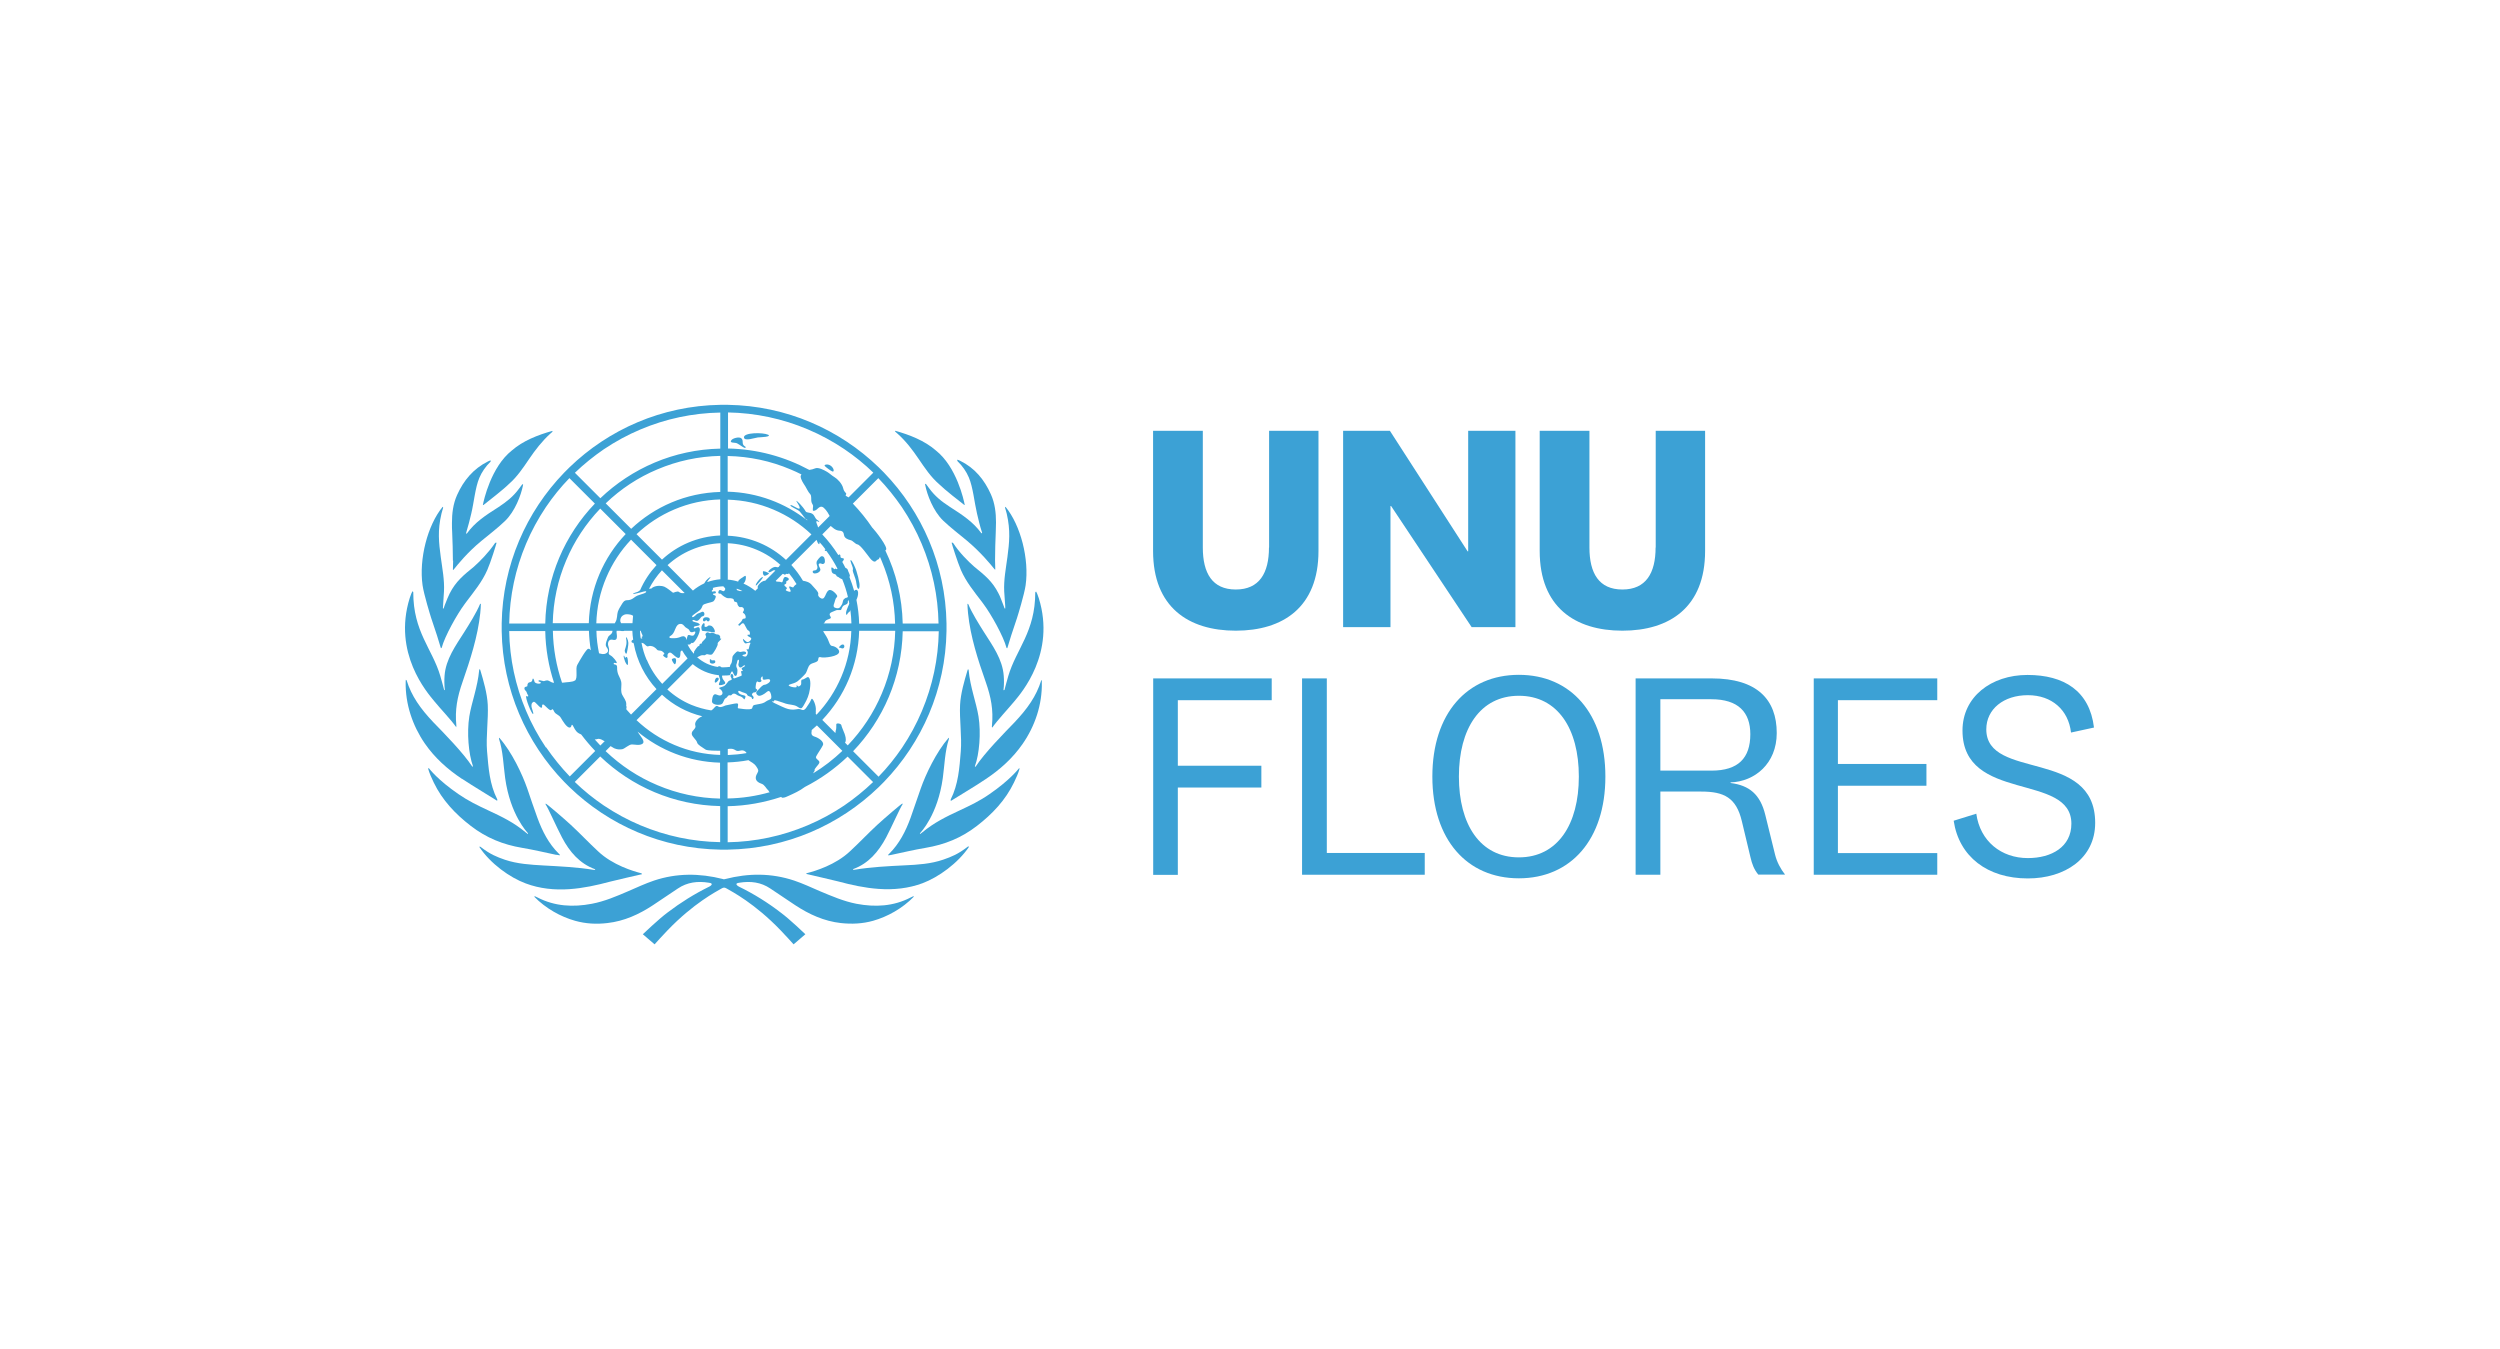 <?xml version="1.0" encoding="UTF-8"?><svg id="a" xmlns="http://www.w3.org/2000/svg" viewBox="0 0 210.09 113.39"><defs><style>.b{fill:#3ca1d5;}</style></defs><g><path class="b" d="M47.86,74.72c1.16-.08,2.29-.33,3.41-.63,.73-.19,2.15-.5,2.65-.62h.03s0-.01,0-.01c0-.01-.01-.03-.03-.06,0,0-.04-.02-.05-.02-.63-.16-2.39-.68-3.61-1.84-.78-.72-1.51-1.5-2.29-2.22-.63-.58-2.01-1.76-2.11-1.79-.01,.01-.02,.07-.01,.07,.2,.27,.93,1.93,1.38,2.78,.64,1.22,1.5,2.2,2.76,2.66,0,0,.02,0,.02,.01,.03,.03-.01,.07-.1,.05h-.02c-1.41-.23-2.79-.29-4.22-.37-1.08-.06-2.2-.13-3.24-.48-.69-.24-1.23-.45-2.06-1.09,0,0-.05-.02-.1,0h0c.94,1.42,2.58,2.59,3.91,3.08,1.17,.44,2.43,.57,3.69,.48Z"/><path class="b" d="M46.77,71.83c.08,.02,.16,.03,.28,.05h0s-.01-.06-.01-.06c0,0-.06-.07-.08-.08-.86-.85-1.39-1.9-1.8-3.02-.3-.82-.58-1.66-.86-2.48-.41-1.17-1.28-3.04-2.34-4.24h-.01s-.03,.05-.02,.08c.35,1.05,.37,2.22,.52,3.3,.43,3.11,1.86,4.57,1.91,4.63,.04,.04,0,.09-.03,.06-.06-.05-.12-.09-.18-.14-.97-.81-1.96-1.29-3.1-1.82-.92-.43-1.69-.8-2.53-1.38-1.72-1.18-2.42-2.1-2.46-2.15-.03-.02-.06-.02-.09-.01,.12,.42,.29,.8,.48,1.19,.72,1.49,1.82,2.65,3.12,3.65,1.3,1,2.7,1.57,4.31,1.84,.96,.16,1.92,.39,2.87,.59Z"/><path class="b" d="M38.83,65.45c.97,.64,2.43,1.51,2.94,1.84h0s.04-.06,.02-.09v-.02c-.65-1.27-.74-2.65-.86-4.05-.1-1.21,.12-2.72,.06-3.9-.05-.97-.36-2.02-.61-2.86-.03-.11-.05-.13-.05-.14-.02,0-.05,.05-.06,.06,0,0,0,0,0,.01-.13,1.44-.64,2.73-.83,3.9-.22,1.38-.06,3.16,.3,4.17,.02,.06-.04,.07-.06,.04-.76-1.16-2.4-2.83-3.26-3.71-1.09-1.15-1.84-2.21-2.25-3.53,0,0-.06-.05-.07-.04,0,.01-.01,.12-.01,.19-.03,1.84,.57,3.65,1.61,5.16,.83,1.2,1.9,2.16,3.1,2.96Z"/><path class="b" d="M38.32,61.12h0s.04-.04,.03-.15c-.13-1.33,.08-2.4,.52-3.66,.65-1.88,1.28-3.81,1.49-5.79,.03-.26,.05-.67,.05-.79-.02,0-.07,.03-.07,.03-.28,.7-.94,1.75-1.32,2.35-.73,1.15-1.56,2.29-1.66,3.67-.03,.35-.02,.81,.02,1.18,0,0-.01,.04-.04,.04,0,0-.02,0-.02-.03-.09-.34-.19-.74-.32-1.17-.67-2.28-2.28-3.71-2.27-7.04,0-.01-.04-.07-.07-.07-.04,.05-.14,.29-.23,.57-1.44,4.63,1.48,7.95,2.06,8.66,.53,.65,1.4,1.55,1.85,2.19Z"/><path class="b" d="M36.23,51.92c.31,.89,.73,2.21,.82,2.55,0,.01,.06-.01,.07-.04,.25-.95,1.28-2.8,1.93-3.67,.05-.06,.09-.12,.14-.19,.64-.85,1.33-1.68,1.76-2.67,.3-.68,.75-2.15,.78-2.29,0,0-.1-.03-.14,.04-.5,.75-1.25,1.52-1.77,1.98-.85,.69-1.51,1.22-2.03,2.24-.05,.11-.12,.26-.19,.42-.16,.37-.31,.8-.31,.81,0,.03-.05,.07-.07,.02-.01-.05,.09-1.25,.09-1.41,.05-.98-.14-1.93-.27-2.9-.16-1.21-.28-2.22,.06-3.65,.02-.1,.05-.19,.08-.29,.02-.07,.04-.13,.06-.2,0-.01-.01-.07-.04-.08-1.28,1.55-2,4.4-1.69,6.59,.11,.77,.66,2.56,.72,2.74Z"/><path class="b" d="M38.08,47.1c0,.32-.02,.78-.02,.79,0,.02,.05-.01,.06-.02,.33-.41,1.14-1.43,2.33-2.41,.66-.55,1.36-1.07,1.98-1.67,.86-.82,1.36-2.21,1.51-2.96,.01-.07,.02-.12,.02-.14-.02,0-.07,.01-.08,.02-.09,.11-.18,.23-.26,.35-.5,.68-1.03,1.09-1.72,1.55-1.17,.74-1.98,1.29-2.64,2.19l-.02,.02c-.03,.05-.09,.03-.07-.03,.2-.65,.29-1.05,.43-1.62,.23-.94,.33-2.18,.68-3.01,.22-.52,.54-.97,.95-1.37,0,0,0,0,0-.01,.02-.05,0-.09,0-.09-.06,.01-.16,.05-.23,.09-1.22,.61-2.04,1.59-2.59,2.82-.34,.76-.43,1.56-.43,2.36,0,.27,0,.54,.02,.81,.03,.67,.06,1.63,.06,2.36Z"/><path class="b" d="M40.6,42.44s.02,0,.03,0c0,0,0,0,.01-.01,.33-.26,1.66-1.29,2.12-1.75,.69-.6,1.2-1.36,1.7-2.1,.53-.78,1.1-1.52,1.8-2.15,.06-.05,.1-.09,.16-.14,0,0,.02-.06,0-.08-1.22,.34-2.47,.83-3.41,1.65-1.75,1.39-2.36,4.19-2.43,4.57v.02Z"/><path class="b" d="M81.33,71.15c-.83,.64-1.37,.85-2.06,1.09-1.04,.36-2.15,.43-3.24,.48-1.43,.07-2.81,.14-4.22,.37h-.02c-.09,.02-.13-.02-.1-.05,0,0,.01-.01,.02-.01,1.26-.46,2.11-1.44,2.76-2.66,.45-.85,1.18-2.51,1.38-2.78,0,0,0-.06-.01-.07-.1,.03-1.48,1.21-2.11,1.79-.78,.72-1.51,1.5-2.29,2.22-1.22,1.16-2.97,1.68-3.61,1.84-.02,0-.04,.01-.05,.02-.02,.02-.03,.05-.03,.06,0,0,0,0,0,0h.03c.49,.12,1.92,.43,2.65,.62,1.12,.3,2.25,.55,3.41,.63,1.26,.09,2.51-.04,3.69-.48,1.33-.5,2.97-1.67,3.91-3.07h0s-.09-.02-.1-.01Z"/><path class="b" d="M85.62,64.58s-.74,.97-2.46,2.15c-.83,.58-1.61,.95-2.53,1.38-1.14,.53-2.13,1.02-3.1,1.82-.06,.05-.12,.09-.18,.14-.03,.02-.07-.02-.03-.06,.05-.05,1.48-1.52,1.91-4.63,.15-1.08,.17-2.25,.52-3.3,0-.03-.01-.07-.02-.08h-.01c-1.05,1.21-1.93,3.08-2.34,4.25-.29,.83-.57,1.66-.86,2.48-.41,1.12-.94,2.17-1.8,3.02-.01,.01-.08,.08-.08,.08,0,0-.01,.02-.01,.05h0c.12-.01,.2-.02,.28-.04,.96-.2,1.91-.43,2.87-.59,1.61-.27,3.02-.84,4.31-1.84,1.3-1,2.4-2.16,3.12-3.65,.19-.39,.36-.77,.48-1.19-.02,0-.06,0-.09,.01Z"/><path class="b" d="M87.57,57.14s-.07,.03-.07,.04c-.41,1.32-1.16,2.38-2.25,3.53-.85,.88-2.5,2.55-3.26,3.71-.02,.03-.08,.02-.06-.04,.37-1.01,.52-2.79,.3-4.17-.19-1.18-.7-2.46-.83-3.9,0,0,0,0,0-.01,0-.02-.04-.06-.06-.06,0,0-.01,.02-.05,.14-.25,.84-.56,1.89-.61,2.86-.06,1.18,.16,2.69,.06,3.9-.11,1.4-.21,2.78-.85,4.05v.02s.01,.1,.01,.1h0c.51-.33,1.98-1.19,2.94-1.84,1.2-.8,2.27-1.76,3.1-2.96,1.04-1.5,1.65-3.31,1.61-5.16,0-.06,0-.17-.01-.19Z"/><path class="b" d="M84.39,57.98s-.02,.02-.02,.03c-.03,0-.04-.03-.04-.04,.05-.37,.05-.83,.02-1.18-.1-1.38-.93-2.52-1.66-3.67-.38-.6-1.04-1.65-1.32-2.35,0,0-.06-.04-.07-.03,0,.12,.02,.53,.05,.79,.2,1.98,.83,3.91,1.49,5.79,.44,1.26,.65,2.33,.52,3.66-.01,.11-.02,.12,.03,.16h0c.45-.64,1.31-1.55,1.85-2.2,.58-.7,3.49-4.03,2.06-8.66-.09-.28-.19-.52-.23-.57-.02,0-.06,.06-.07,.07,0,3.33-1.6,4.76-2.27,7.04-.13,.43-.23,.84-.32,1.17Z"/><path class="b" d="M81.88,47.63c-.53-.46-1.28-1.22-1.77-1.98-.05-.07-.15-.05-.14-.04,.03,.14,.49,1.61,.78,2.29,.43,.99,1.11,1.82,1.76,2.67,.05,.06,.09,.12,.14,.19,.65,.87,1.68,2.72,1.93,3.67,0,.03,.06,.05,.07,.04,.09-.34,.51-1.66,.82-2.55,.06-.18,.61-1.97,.72-2.74,.31-2.19-.41-5.03-1.69-6.59-.02,0-.04,.06-.04,.08,.02,.07,.04,.13,.06,.2,.03,.1,.06,.19,.08,.29,.33,1.43,.22,2.43,.06,3.65-.13,.97-.32,1.93-.27,2.9,0,.16,.11,1.36,.09,1.41-.02,.05-.07,.01-.07-.02,0,0-.16-.45-.31-.81-.06-.16-.13-.31-.19-.42-.51-1.02-1.18-1.55-2.03-2.24Z"/><path class="b" d="M80.47,38.76c.41,.4,.73,.85,.95,1.37,.35,.83,.46,2.07,.68,3.01,.14,.57,.22,.98,.43,1.62,.02,.06-.04,.08-.07,.03l-.02-.02c-.66-.89-1.48-1.45-2.64-2.19-.69-.45-1.22-.87-1.72-1.55-.09-.12-.18-.23-.26-.35,0,0-.06-.03-.08-.02,0,.03,0,.08,.02,.14,.15,.75,.65,2.14,1.51,2.96,.62,.59,1.32,1.12,1.98,1.67,1.18,.99,2,2,2.33,2.41,0,0,.06,.04,.06,.02,0,0-.02-.46-.02-.79,0-.72,.03-1.69,.06-2.36,.01-.27,.02-.54,.02-.81,0-.8-.09-1.6-.43-2.36-.55-1.23-1.36-2.22-2.59-2.82-.07-.04-.17-.07-.23-.09,0,0-.01,.04,0,.09,0,0,0,0,0,.01Z"/><path class="b" d="M75.25,36.29c.06,.05,.1,.09,.16,.14,.71,.63,1.27,1.37,1.8,2.15,.51,.75,1.01,1.5,1.7,2.1,.46,.46,1.79,1.5,2.12,1.75,0,0,.01,0,.01,.01,.01,0,.03,0,.03,0v-.02c-.07-.38-.67-3.18-2.43-4.57-.94-.82-2.2-1.31-3.41-1.65-.01,.02,0,.08,0,.08Z"/><path class="b" d="M76.74,75.32c-.08,.04-.13,.06-.21,.1-1.45,.75-2.98,.83-4.56,.53-1.07-.21-2.07-.64-3.07-1.06-.72-.31-1.42-.64-2.16-.89-1.92-.64-3.85-.63-5.79-.13-.03,0-.07,.01-.1,.02-.03,0-.07,0-.1-.02-1.97-.5-3.91-.5-5.79,.13-.74,.25-1.44,.58-2.16,.89-1,.43-2,.86-3.07,1.06-1.57,.3-3.1,.22-4.56-.53-.08-.04-.13-.07-.21-.1-.02,0-.06,.02-.07,.03,.98,1,2.23,1.69,3.44,2.03,.89,.25,1.79,.3,2.71,.19,1.42-.16,2.66-.73,3.83-1.5,.7-.46,1.4-.93,2.09-1.4,.8-.54,1.68-.64,2.6-.49,.5,.05,.12,.3,.04,.33-1.24,.61-2.41,1.34-3.51,2.18-.74,.55-2.07,1.82-2.07,1.82l.99,.85s.76-.85,1.09-1.18c2.18-2.27,4.1-3.26,4.53-3.51,.07-.04,.15-.08,.22-.08s.15,.04,.22,.08c.43,.25,2.35,1.24,4.53,3.51,.33,.33,1.09,1.18,1.09,1.18l.99-.85s-1.33-1.28-2.07-1.82c-1.09-.84-2.26-1.57-3.51-2.18-.08-.04-.46-.28,.04-.33,.93-.15,1.8-.05,2.6,.49,.69,.47,1.39,.94,2.09,1.4,1.17,.77,2.42,1.34,3.83,1.5,.92,.1,1.82,.06,2.71-.19,1.2-.34,2.46-1.03,3.43-2.03-.01-.01-.05-.04-.07-.04Z"/><path class="b" d="M60.37,57.15c.14-.21-.21-.34-.29,.02-.08,.33,.16,.18,.29-.02Z"/><path class="b" d="M52.77,55.79c.01-.13,0-.5-.09-.57-.09-.07-.08,.06-.14,.06-.05,0-.05-.18-.11-.18-.06,0,.02,.29,.09,.47,.07,.17,.23,.45,.25,.23Z"/><path class="b" d="M52.67,54.89s.16-.66,.13-.9c-.02-.24-.15-.46-.18-.44-.04,.02,.02,.16,.03,.39,.01,.34-.15,.63-.15,.74,0,.11,.1,.35,.17,.21Z"/><path class="b" d="M56.71,55.82c.08,0,.14-.29,.09-.44-.05-.14-.32-.04-.34,.03-.02,.07,.17,.41,.25,.41Z"/><path class="b" d="M59.15,52.22c.13,0,.13-.1,.21-.1,.08,0,.01,.1,.15,.1s.28-.35-.16-.35c-.35,0-.31,.34-.2,.34Z"/><path class="b" d="M59.72,52.58c-.27-.07-.21,.08-.38,.1-.27,.03-.03-.2-.17-.31-.06-.05-.22,.19-.23,.33,0,.07,0,.31,.11,.32,.12,0,.73,.08,.93,.12,.23,.05,0-.5-.26-.57Z"/><path class="b" d="M60.06,55.5c-.08-.04-.26,.04-.28-.04-.02-.08-.16-.07-.13,0,.03,.07-.04,.15,.03,.24,.09,.1,.3,.09,.4,0,.06-.06,.02-.19-.02-.21Z"/><path class="b" d="M64.23,48.38c.08,.04,.45-.15,.38-.21-.07-.05-.49-.25-.5-.13-.01,.2,.04,.29,.12,.34Z"/><path class="b" d="M64.11,48.5c-.13-.07-.68,.6-.59,.71,.04,.04,.64-.67,.59-.71Z"/><path class="b" d="M68.65,47.49c.09,.2,.05,.44-.22,.45-.15,0-.19,.16-.04,.24,.06,.03,.27,0,.36-.06,.1-.06,.21-.14,.19-.29-.01-.09-.22-.35-.11-.45,.12-.11,.24,.06,.36,.01,.14-.06,.13-.14,.13-.26,0-.17-.06-.39-.26-.39-.15,0-.4,.39-.41,.41-.02,.04-.06,.18,0,.33Z"/><path class="b" d="M71.96,47.95c-.07-.21-.37-.91-.47-.88-.09,.02,.15,.5,.18,.66,.02,.1,0,.14-.01,.23,0,.09,.26,.72,.28,.89,.03,.17,.08,.68,.22,.63,.09-.03,.08-.35,.06-.47-.06-.36-.13-.66-.26-1.06Z"/><path class="b" d="M70.83,54.49c.18-.04,.16-.34-.01-.33-.17,0-.36,.26-.31,.26,.12,0,.22,.09,.32,.07Z"/><path class="b" d="M62.59,37.51c-.32-.21-.05-.49-.31-.69-.18-.13-.68,0-.81,.16-.22,.28,.28,.19,.46,.27,.2,.09,.63,.46,.71,.38,.08-.08-.02-.09-.05-.12Z"/><path class="b" d="M64.54,36.53c-.43-.2-2.06-.19-2.02,.23,.03,.36,.94,.02,1.17,0,.23-.02,1.22-.04,.84-.24Z"/><path class="b" d="M69.95,39.62c.16,.06,.16-.24-.11-.46-.27-.22-.63-.11-.53,0,.09,.1,.5,.41,.64,.46Z"/><path class="b" d="M79.54,52.39c-.08-4.92-2.07-9.38-5.25-12.67-.15-.15-.3-.3-.45-.45-3.29-3.18-7.75-5.17-12.67-5.25-.11,0-.21,0-.32,0s-.21,0-.32,0c-4.92,.08-9.38,2.07-12.67,5.25-.15,.15-.3,.3-.45,.45-3.18,3.29-5.17,7.75-5.25,12.67,0,.11,0,.21,0,.32s0,.21,0,.32c.08,4.92,2.07,9.38,5.25,12.67,.15,.15,.3,.3,.45,.45,3.29,3.18,7.75,5.17,12.67,5.25,.11,0,.21,0,.32,0s.21,0,.32,0c4.92-.08,9.38-2.07,12.67-5.25,.15-.15,.3-.3,.45-.45,3.18-3.29,5.17-7.75,5.25-12.67,0-.11,0-.21,0-.32s0-.21,0-.32Zm-18.37-17.73c2.32,.04,4.58,.52,6.71,1.42,1.07,.45,2.1,1.01,3.07,1.66,.87,.59,1.69,1.25,2.44,1.98l-2.08,2.08s-.04-.03-.07-.04c-.12-.07-.22-.1-.16-.18,.13-.16-.13-.14-.22-.54-.09-.4-.49-.8-.73-.94-.24-.14-.41-.32-.63-.45-.24-.14-.74-.41-1-.29-.13,.06-.3,.1-.49,.13h0c-2.04-1.1-4.36-1.75-6.83-1.8v-3.03Zm9.78,26.94c-.14-.37-.21-.49-.24-.64-.03-.18-.42-.21-.43-.1-.01,.17,.02,.4-.06,.58,0,.01,0,.09,0,.1-.01,.02-.02,.03-.03,.05l-1.09-1.09c1.86-1.96,3.02-4.59,3.1-7.49h3.03c-.04,1.83-.42,3.61-1.13,5.28-.68,1.62-1.65,3.08-2.86,4.35l-.23-.23s.03-.04,.04-.07c.07-.21,0-.48-.1-.75Zm-2.49,3.13c-.07-.11,.32-.43,.39-.62,.09-.22-.39-.32-.26-.55,.14-.27,.44-.68,.57-.95,.11-.3-.4-.62-.71-.71-.28-.09-.28-.25-.24-.48,0-.02,0-.04,0-.07,.15-.13,.3-.26,.44-.39l2.14,2.14c-.76,.72-1.58,1.36-2.46,1.89,.03-.06,.05-.11,.07-.13,.05-.05,.07-.09,.06-.14Zm.87-18.43s.06,0,.12,0c.35,.47,.66,.97,.93,1.49-.02,.02-.05,.03-.08,.04-.04,.01-.04-.07-.09-.05-.01,.02-.04,.04-.05,.05-.06,.05-.31-.32-.3-.04,.02,.34,.09,.4,.29,.46,.17,.05,.1,.17,.23,.21,.08,.03,.14,.07,.19,.12,.06,.04,.15,.07,.21,.1,.2,.49,.36,.99,.48,1.5-.06-.01-.1,.07-.13,.09-.03,.03,.06-.09-.02-.05-.07,.05-.15,.08-.21,.15-.09,.12-.07,.31-.15,.43-.17,.26-.22,.4-.58,.27-.25-.09-.03-.39,.02-.65,.04-.19,.16-.21,.17-.32s-.5-.68-.74-.48c-.2,.16-.22,.42-.37,.61-.08,.1-.19,.11-.34,0-.1-.07-.19-.2-.15-.3,.07-.17-.36-.55-.51-.74-.21-.27-.5-.34-.74-.38-.01,0-.02,0-.03,0-.28-.48-.61-.92-.98-1.33l2.11-2.11s.02,.05,.04,.07c.04,.06,.02,.08,.05,.14,.03,.06,.1,.16,.14,.15,.03,0,.03-.1,.03-.17,.18,.2,.35,.4,.51,.62-.03,0-.06,0-.07,.02-.02,.03,0,.06,.02,.07Zm1.96,5.2s.04-.05,.06-.08c.07,.01,.06-.06,.11-.15h0c.05,.36,.08,.74,.09,1.12h-2.35s.07-.04,.09-.06c0-.01,.02-.05,.02-.06,.11-.28,.64-.22,.49-.44-.24-.35,.1-.37,.43-.53,.19-.09,.42,.03,.46-.07,.03-.08,.12-.3,.22-.35,.14-.07,.25-.09,.31-.18,.05-.06,.01-.1,.03-.17s.05-.05,.06-.12h0c.02,.09,.04,.2,.06,.31-.02,.07-.05,.15-.09,.22-.07,.19-.16,.36-.18,.54-.01,.14,.01,.34,.17,.01Zm-4.37-2.4s-.06,.04-.11,.08c-.05,.04-.11,.12-.13,.16-.06,.09-.28-.12-.36-.04-.06,.07,.35,.54-.06,.41-.41-.13-.14-.17-.13-.28,0-.08-.36-.26-.16-.33,.22-.08,0-.23,.18-.29,.23-.09,.16-.27-.12-.32-.27-.05-.19,.52-.36,.44-.16-.07-.29-.03-.41-.06-.03,0-.05-.03-.07-.06l.58-.58s.03,0,.04,0c.02,0,.12,.06,.12,.06,.07,.03,.1-.07,.17-.07s.14,.04,.16,.02c.02-.01,.01-.06,.02-.09,.24,.29,.46,.6,.65,.92Zm-1.52,9.82c.24,.07,.55,.18,.63,.21,.27,.09,.67,.08,.92,.22,.06,.03,.12,.07,.18,.11,.12,.07,.23,.11,.33-.06,.05-.08,.12-.18,.19-.32,.16-.28,.34-.67,.41-1.17,.11-.74-.04-.98-.15-1.01-.1-.02-.3,.19-.49,.21-.12,0-.09,.22-.09,.35,0,.14-.21,.28-.27,.21-.08-.1-.18-.09-.11,.03,.04,.06-.12,.08-.3,.05-.11-.02-.22-.05-.3-.09-.28-.15,.33-.16,.65-.39,.01,0,.03-.02,.05-.04,.18-.14,.59-.54,.67-.66,.14-.23,.16-.55,.37-.73,.19-.16,.66-.16,.67-.42,.01-.23,.11-.22,.26-.18,.18,.06,1.52-.05,1.5-.48,0-.21-.32-.45-.61-.48-.18-.02-.25-.38-.36-.6-.14-.28-.27-.44-.34-.57-.01-.03-.02-.06-.03-.08h2.36c-.04,1.34-.32,2.63-.84,3.85-.5,1.18-1.2,2.25-2.08,3.18l-.07-.07s.01-.04,.01-.06c0-.06-.01-.19,0-.25,.04-.4-.25-1.03-.35-.95-.08,.06-.02,.12-.31,.53l-.03,.04c-.1,.16-.22,.37-.39,.37-.07,0-.12-.03-.2-.06-.07-.02-.16-.04-.3-.01-.42,.08-.66,0-.79-.03-.13-.02-.76-.31-1.1-.48-.14-.07-.22-.13-.21-.14,.04-.05,.18,.06,.18-.08,0-.05,.13-.02,.3,.03Zm6.8-6.53c-.02-.68-.1-1.34-.23-1.98h0c.09-.2,.16-.42,.14-.63-.02-.21-.16-.28-.3-.15,0,0-.02,.02-.03,.03-.11-.4-.25-.8-.4-1.18,.01-.01,.02-.03,.03-.04,.06-.12-.12-.35-.17-.56-.02-.07-.1-.13-.2-.17h0c-.08-.17-.17-.33-.26-.49,.1-.11,.23-.29,.04-.31-.3-.03-.13-.18-.23-.3-.04-.04-.1,0-.14,.04-.39-.62-.85-1.21-1.35-1.74l.71-.71c.12,.08,.36,.38,.75,.4,.25,.01,.34,.14,.37,.38,.04,.24,.31,.36,.54,.41,.22,.05,.38,.32,.59,.36,.25,.04,.82,.87,1.06,1.17,.13,.16,.36,.39,.51,.21,.1-.12,.17-.1,.22-.15,.03-.03,.06-.11,.1-.18,.05,.11,.1,.22,.14,.33,.71,1.68,1.09,3.45,1.13,5.28h-3.03Zm-11.04-14.07c1.83,.04,3.61,.42,5.28,1.13,.31,.13,.62,.27,.91,.42-.04,.06-.07,.12-.07,.16,.02,.3,.25,.61,.39,.83,.13,.21,.24,.48,.41,.66,.15,.16,.05,.44,.12,.69,.03,.11,.11,.19,.13,.3,0,.09-.04,.3-.02,.38,.02,.07,.19,.04,.32-.07,.13-.11,.26-.28,.45-.23,.19,.05,.46,.42,.6,.7,.01,.03,.03,.06,.04,.07l-.97,.97c-.03-.17-.21-.47-.14-.52,.07-.05,.13,.04,.18,.04,.19,.02-.14-.17-.16-.19-.15-.13-.17-.34-.35-.47-.21-.15-.48-.07-.58-.22-.24-.43-.74-.9-.78-.88-.03,.02,.39,.56,.26,.65-.1,.08-.69-.38-.75-.28-.07,.11,.59,.34,.77,.52,.1,.1,.3,.38,.51,.65,.07,.06,.12-.01,.12,.05,0,.01,0,.03,0,.05-1.85-1.45-4.16-2.34-6.68-2.41v-3.03Zm0,3.67c1.34,.04,2.63,.32,3.85,.84,1.18,.5,2.25,1.2,3.18,2.08l-2.14,2.14c-1.3-1.2-3.01-1.95-4.89-2.03v-3.03Zm0,6.68v-3.02c.84,.04,1.66,.22,2.43,.55,.74,.31,1.41,.74,2.01,1.29-.01,0-.03,0-.05,0-.04,.01-.08,.14-.12,.16-.09,.05-.17,0-.2,0-.23-.09-.77,.36-.64,.43,.12,.07,.31-.13,.43-.16,.03,0,.09,0,.14,.03l-.86,.86s-.08-.02-.17,.03c-.26,.11-.44,.36-.46,.46-.01,.06,0,.09,.03,.12l-.23,.23h0c-.29-.24-.63-.45-.99-.61h0c.11-.1,.18-.25,.2-.46,.02-.32-.11-.16-.27-.06-.17,.1-.39,.26-.37,.34,0,.01,0,.02,0,.02-.28-.09-.58-.15-.89-.17h0Zm.75,.8h0c.17,.05,.33,.12,.48,.2-.08,0-.21,0-.23,0-.04,0-.03-.03-.07-.04-.04-.02-.04,.03-.08,.02s-.01-.05-.04-.07c-.03-.02-.05-.01-.06-.02-.01,0,0-.05,0-.08Zm-.11-.04h0Zm-.87,.02c.02,.05,.03,.13-.09,.22-.11,.08-.37-.25-.46,.03-.09,.28,.18,.14,.22,.22,.04,.07,.41,.37,.6,.35,.19-.01,.5,0,.48,.22-.01,.1,.27,.09,.27,.18,.01,.17,.14,.38,.27,.35,.27-.05,.37,.21,.24,.37-.13,.16,.15,.09,.2,.42,.05,.3-.23,.07-.29,.29-.04,.13-.23,.29-.31,.37-.06,.05,.05,.15,.12,.09,.07-.06,.16-.21,.28-.18,.13,.03,.27,.55,.43,.61,.16,.07,.12,.24,.13,.31,.02,.08-.23,0-.21,.08,.04,.15,.33,.17,.32,.29,0,.12-.18,.3-.32,.29-.13,0-.39-.34-.38-.26,0,.1,.11,.39,.25,.37,.14-.02,.48-.15,.36,.04-.09,.14-.09,.5-.18,.47-.15-.05-.16,0-.05,.13,.04,.05,.06,.27-.09,.43-.08,.09-.32,0-.33-.06-.01-.09,.32-.04,.31-.2,0-.11-.16-.18-.42-.1-.13,.04-.2-.04-.29-.04-.11,0-.37,.32-.41,.39-.05,.08-.03,.2-.05,.29-.02,.17-.03,.29-.14,.43-.05,.08-.03,.13-.05,.19-.17,.02-.33,.04-.51,.04-.07,0-.13,0-.2,0,0,0-.01-.01-.02-.02-.05-.04-.15-.11-.25-.05-.02,0-.03,.02-.04,.04-.66-.1-1.26-.39-1.74-.82,.03,0,.05-.02,.08-.03,.1-.06,.31-.17,.44-.14,.16,.04,.18-.05,.28-.08,.1-.03,.34,.12,.48-.01,.11-.1,.5-.74,.45-.87-.05-.13,.36-.37,.29-.44-.03-.03-.09,.03-.11-.01-.02-.04,.11-.06-.02-.24-.09-.13-.24-.07-.32-.12-.17-.11-.39-.16-.44-.09-.05,.06-.19-.08-.26-.06-.06,.02-.11,.04-.16,.13-.05,.08,.07,.18,.05,.27-.04,.18-.35,.36-.36,.48,0,.12-.13,.03-.18,.12-.04,.07,0,.16-.11,.16-.07,0-.35,.42-.36,.45-.02,.04,0,.08,0,.09,0,.02-.03,.06-.02,.1h0c-.21-.23-.39-.49-.53-.78,.01,0,.02,.01,.04,.01,.05,0,.08,0,.14-.01,.07,0,.12-.18,.21-.13,.17,.11,.74-.93,.63-1.21-.08-.21-.24-.08-.37-.03-.13,.05-.17-.08-.08-.14,.09-.06,.69-.05,.35-.27-.13-.09-.55-.11-.51-.23,.04-.12,.22,0,.29,.02,.26,.09,.39-.37,.56-.38,.26-.02,.17-.5-.08-.36-.18,.1-.34,.1-.46,.23-.07,.08-.34,.33-.34,.13,0-.09,.55-.41,.67-.53,.11-.11,.17-.24,.22-.38,.07-.16,.75-.25,.88-.33,.1-.06,.22-.3,.22-.42,0-.13-.21-.09-.23-.19-.03-.12,.26,0,.24-.16-.03-.22-.3,.03-.35-.1-.02-.06,.1-.11,.11-.15,.01-.05,0-.1-.03-.12h0c.29-.09,.59-.13,.91-.14h0c0,.08,.11,.11,.14,.16Zm-8.31,9.9c.01-.05,.01-.11,.01-.17,0-.32-.22-.54-.35-.81-.12-.26-.07-.57-.06-.85,.01-.34-.13-.53-.26-.83-.06-.14-.11-.37-.1-.58,.02-.36-.3-.22-.29-.33,.01-.17,.22,.01,.26-.08,.03-.07-.31-.51-.52-.62-.23-.12-.15-.23-.13-.38,.02-.15-.01-.26-.06-.41-.07-.21-.01-.51,.24-.54,.11-.01,.28,.08,.4-.01,.14-.11,.07-.4,.05-.61,0-.04,0-.08,.01-.12h.28c.09,.03,.26,.03,.3,.02,.02,0,.04-.01,.07-.02h.67c.01,.25,.03,.5,.07,.75-.01,0-.02,0-.04,.01-.07,.03-.13,.12-.09,.19,.03,.06,.08,.06,.14,.06,.03,0,.01,.06,.04,.07,.27,1.46,.94,2.77,1.91,3.82l-2.14,2.14c-.13-.14-.26-.28-.39-.43h0c-.02-.09,.02-.16,.02-.22s-.03-.03-.04-.05Zm-1.67-4.99c.4,.45-.1,.69-.45,.58-.07-.01-.11-.03-.16-.04-.13-.62-.21-1.25-.22-1.89h1.35c0,.06-.02,.11-.03,.15-.08,.18-.29,.25-.33,.36-.04,.11-.32,.65-.15,.84Zm-2.65,2.83c-.18,.14-.71,.13-.91,.17-.04,0-.09,0-.16,.01-.48-1.4-.74-2.86-.77-4.36h3.03c.02,.55,.07,1.1,.16,1.63h0c-.07-.02-.07-.13-.21-.12-.16,0-.71,.96-.93,1.36-.18,.32,.08,1.1-.2,1.32Zm1.18-4.82h-3.03c.04-1.83,.42-3.61,1.13-5.28,.68-1.62,1.65-3.08,2.86-4.35l2.14,2.14c-1.86,1.96-3.02,4.59-3.1,7.49Zm3.72-2.45s.24-.03,.49-.1c.28-.08,.59-.17,.61-.12,.06,.14-.4,.22-.7,.34-.02,0-.04,.02-.05,.02-.29,.13-.41,.38-.87,.38-.22,0-.34,.19-.44,.36-.12,.19-.24,.38-.32,.6-.08,.22-.03,.62-.21,.89-.02,.03-.03,.06-.05,.09h-1.55c.04-1.34,.32-2.63,.84-3.85,.5-1.18,1.2-2.25,2.08-3.18l2.14,2.14c-.57,.62-1.04,1.33-1.38,2.11-.04,.02-.08,.05-.1,.07-.15,.14-.52,.13-.48,.26Zm.72,3.64s.07,.05,.05,.08c-.02,.03-.07,.02-.13,0-.03-.21-.05-.42-.06-.63h.07s0,.02,0,.03c.02,.04,.06,.18,.09,.23,.04,.04,.04,.1,.05,.12,0,.02,.03,.06,0,.09-.04,.03-.09,.04-.08,.08Zm-.72-1.81c-.02,.2-.04,.41-.05,.62h-.97s0-.02,0-.03c0-.04-.01-.02-.04-.07-.03-.14-.02-.26,.06-.4,.12-.19,.34-.28,.57-.25,.13,.01,.26,.03,.39,.1,.02,.01,.03,.03,.05,.04Zm2.43-3.82l1.91,1.91s-.03,0-.05,0c-.05,0-.16,.01-.23,0-.18-.03-.2-.15-.33-.13-.29,.04-.32,.13-.39,.09-.15-.11-.47-.39-.72-.5-.19-.08-.63-.13-.98,.07-.03,.02-.07,.08-.12,.09,0,0-.11,.01-.18,.02,.29-.56,.65-1.08,1.08-1.55Zm0-.9l-2.14-2.14c.93-.88,2-1.58,3.18-2.08,1.22-.52,2.52-.8,3.85-.84v3.03c-1.89,.08-3.6,.83-4.89,2.03Zm-2.59-2.59l-2.14-2.14c1.27-1.22,2.73-2.18,4.35-2.86,1.68-.71,3.45-1.09,5.28-1.13v3.03c-2.9,.08-5.52,1.24-7.49,3.1Zm-2.22,17.84l-.37,.37c-.16-.17-.31-.34-.47-.51,.08,0,.17-.02,.2-.03,.13-.06,.34,0,.55,.14,.02,.01,.05,.02,.08,.03Zm3.52-6.83c-.2-.46-.34-.94-.43-1.43,.05,0,.1,.02,.13,.03,.06,.02,.11,.07,.15,.11,.08,.07,.19,.2,.29,.15,.13-.07,.33,0,.37,.01,.06,.02,.25,.12,.36,.27,.1,.13,.3,.04,.43,.14,.08,.06,.3,.21,.12,.28-.15,.06,.19,.29,.26,.28,.07-.01,.1-.08,.07-.23,0-.06,.08-.26,.27-.21,.14,.04,.57,.58,.73,.41,.13-.13,.06-.44,.11-.52,.03-.05,.08-.06,.12-.08,.13,.24,.29,.46,.46,.67h0l-2.13,2.14c-.54-.59-.98-1.27-1.29-2.01Zm3.43-1.98s0,.02-.01,.03v.02s-.01,.03-.02,.05h0s0,.04-.01,.06v.02h0v.1h-.01v.03c-.02-.08-.09-.19-.09-.19-.03-.04-.06-.06-.08-.08-.02-.01-.05-.02-.06-.03-.04-.02-.1-.02-.16,0-.03,0-.06,.01-.09,.02h0s-.06,.02-.09,.04c-.02,0-.04,.02-.06,.02h-.02s-.03,.02-.04,.02h-.03s-.03,.01-.04,.02h-.04s-.05,.01-.07,.02c-.05,0-.1,.01-.15,.01-.05,0-.1,0-.14,0s-.09,0-.13,0c-.09,0-.16-.02-.17-.05-.04-.2,.19-.05,.41-.54,.01-.03,.03-.07,.04-.1,.03-.08,.06-.14,.09-.2l.02-.04,.02-.04h0s.03-.05,.05-.07h0s.03-.04,.05-.06h0s.05-.05,.08-.06c.07-.04,.14-.05,.21-.04h0s.02,0,.04,.01h.02l.03,.02h.02s.02,.02,.03,.03h.02l.03,.03,.02,.02h.01v.02s.03,.02,.04,.03l.02,.02s.03,.03,.04,.05c.02,.02,.04,.04,.05,.05,.04,.03,.08,.06,.12,.08,.08,.05,.15,.08,.2,.16,.01,.02,.02,.04,.03,.06,0,.02,.02,.03,.03,.05,.03,.04,.07,.06,.11,.07,.01,0,.03,0,.05,0,.03,0,.06,0,.1-.02,.02,0,.03,0,.05-.02,.08-.03,.12-.02,.14,.01,0,.01,0,.02,0,.04,0,.03-.01,.06-.03,.1-.02,.03-.04,.07-.06,.1-.05,.07-.11,.09-.18,.08-.09,0-.18-.05-.25-.06-.04,0-.08,0-.1,.03,0,0-.01,.02-.02,.03h0s0,.03-.01,.04v.02Zm2.75-4.79c-.36,.03-.71,.11-1.04,.22-.03,0-.06,0-.06,0,.11-.18,.31-.37,.29-.4-.03-.04-.37,.22-.48,.45-.02,.03-.04,.06-.06,.08-.34,.16-.66,.36-.94,.6h0l-2.13-2.14c.59-.54,1.27-.98,2.01-1.29,.77-.33,1.59-.51,2.43-.55v3.02h0Zm-9.77-10.93c.97-.65,2-1.21,3.07-1.66,2.13-.9,4.38-1.38,6.71-1.42v3.03c-3.91,.08-7.45,1.66-10.08,4.17l-2.14-2.14c.76-.73,1.58-1.39,2.44-1.98Zm-6.54,7.94c.45-1.07,1.01-2.1,1.66-3.07,.59-.87,1.25-1.69,1.98-2.44l2.14,2.14c-2.52,2.63-4.09,6.17-4.17,10.08h-3.03c.04-2.32,.52-4.58,1.42-6.71Zm1.66,17.12c-.65-.97-1.21-2-1.66-3.07-.9-2.13-1.38-4.38-1.42-6.71h3.03c.03,1.52,.29,2.98,.74,4.35h0c-.16,0-.25-.07-.45-.17-.18-.09-.33,.03-.41,.03-.18-.02-.45-.15-.45-.01,0,.07,.21,.07,.2,.15-.02,.13-.51,.08-.54-.11-.02-.16-.13-.37-.17-.15-.04,.26-.25,.18-.33,.26-.07,.06-.1,.17-.09,.26,0,.09-.26,.03-.25,.21,.01,.18,.16,.19,.2,.36,.04,.16,.18,.26,.1,.31-.08,.05-.07-.06-.14-.02-.13,.07,.45,1.55,.57,1.5,.08-.04-.15-.51-.14-.69,0-.18,.04-.26,.18-.33,.15-.07,.55,.6,.69,.48,.07-.06-.04-.21,.09-.26,.12-.05,.6,.66,.74,.44,.08-.13,.18,.09,.21,.16,.13,.25,.4,.25,.56,.52,.14,.23,.49,.85,.75,.82,.18-.03,.11-.23,.19-.23,.08,0,.17,.32,.35,.53,.11,.14,.27,.22,.42,.28,.37,.49,.76,.95,1.18,1.39l-2.14,2.14c-.73-.76-1.39-1.58-1.98-2.44Zm14.65,7.96c-2.32-.04-4.58-.52-6.71-1.42-1.07-.45-2.1-1.01-3.07-1.66-.87-.59-1.69-1.25-2.44-1.98l2.14-2.14c2.63,2.52,6.17,4.09,10.08,4.17v3.03Zm0-3.66c-1.83-.04-3.61-.42-5.28-1.13-1.62-.68-3.08-1.65-4.35-2.86l.42-.42c.13,.08,.27,.17,.3,.18,.25,.1,.41,.12,.68,.08,.21-.04,.57-.41,.82-.4,.22,0,.63,.11,.87-.05,.29-.19-.17-.65-.3-.87-.02-.03-.06-.08-.1-.16,1.89,1.57,4.3,2.54,6.93,2.61v3.03Zm0-3.67c-1.34-.04-2.63-.32-3.85-.84-1.18-.5-2.25-1.2-3.18-2.08l2.14-2.14c.94,.87,2.1,1.5,3.38,1.81-.02,.01-.03,.03-.05,.03-.32,.12-.62,.49-.53,.73,.11,.3-.3,.4-.3,.7,0,.27,.39,.48,.46,.77,.04,.16,.4,.37,.7,.57,.14,.1,.95,.1,1.14,.1,.03,0,.06,0,.09,0v.34Zm.54-4.18c-.15,.02-.35,.17-.54,.16-.07,0-.14-.02-.2-.07-.15-.12-.33,.19-.4,.24-.04,.04-.09,.07-.15,.11-.58-.09-1.14-.25-1.68-.47-.74-.31-1.42-.75-2.01-1.29l2.13-2.13h0c.6,.5,1.35,.84,2.17,.93,.02,0,.04,0,.04,.03-.01,.06,.03,.1,.06,.23,0,0,.05,.13,.04,.18-.01,.09-.14,.29-.1,.37,0,.02,.04,.03,.09,.03,.15,0,.42-.08,.43-.16,.03-.11-.13-.23-.21-.38-.03-.06-.04-.16-.06-.25,0-.01,.05,0,.05-.02,.03,0,.07,0,.1,0,.11,0,.21,0,.32-.01,.06,0,.13-.01,.19-.02,.04-.03,.05-.09,.06-.13,.02-.05,.08-.18,.12-.19,.04,0,.07,.06,.09,.11s.07,.14,.07,.14c.04,.09,.09,.15,.17,.13,.05-.02,.09-.1,.11-.2,.03-.15,.03-.34-.01-.42-.05-.09-.07-.17-.07-.23,0-.1,.03-.16,.05-.21,.02-.06,.04-.36,.15-.29,.08,.05-.01,.3-.02,.37,0,.02,0,.04,0,.06,.02,.13,.1,.26,.25,.2,.08-.03,.21-.22,.3-.15,.1,.06-.26,.16-.27,.24-.02,.11,.13,.16,.08,.21-.05,.05-.09-.02-.13,.03,0,.01,0,.04,0,.07,.02,.11,.1,.29,0,.32-.1,.03-.43,.16-.53,.2-.09,.04-.18-.05-.13-.11,.03-.03,0-.14-.04-.2,0,0-.03-.04-.06-.05s-.04,0-.07,.02c-.03,.02-.04,.06-.04,.06,0,.02-.01,.05-.02,.08-.01,.09,.12,.22,.1,.3-.01,.06-.17,.07-.25,.13-.03,.02-.07,.07-.11,.13-.08,.1-.17,.22-.26,.28-.11,.07-.29,.1-.38,.14-.03,.01-.06,.03-.06,.04,0,.02,.02,.04,.06,.07,.04,.03,.1,.07,.12,.1,.12,.14,.17,.35-.03,.44-.03,.01-.06,.02-.09,.02-.17,0-.35-.16-.46-.09-.16,.1-.17,.3-.2,.57-.02,.23,.37,.34,.66,.29,.06,0,.11-.03,.15-.05,.18-.09,.17-.42,.35-.5,.06-.02,.1-.07,.13-.12,.06-.07,.1-.14,.2-.12,.21,.05,.15-.14,.35-.14,.2,0,.21,.13,.46,.2,.39,.1,.38,.4,.46,.23,.09-.21,.11-.25-.22-.32-.39-.09-.42-.44-.19-.32,.3,.16,.55,.14,.61,.31,.06,.17,.37,.12,.39,.27,.04,.22,.23-.02,.11-.14-.15-.16-.12-.2,0-.3,.1-.09,.15,.05,.29-.14,.14-.18-.07-.15-.08-.25-.01-.1,.03-.65,.18-.55,.19,.13,.37-.05,.3-.11-.13-.12,.04-.35,.09-.32,.06,.02-.02,.19,.06,.25,.1,.09,.55-.15,.59,.07,.03,.18-.35,.37-.43,.37-.19,0-.34,.19-.51,.37-.11,.12-.32,.26-.19,.43,.14,.19,.29,.15,.49,.05,.23-.11,.35-.26,.46-.31,.16-.07,.27,.24,.28,.45,0,.07,0,.13-.02,.16-.06,.12-.29,.15-.4,.24-.24,.19-.47,.21-.74,.26-.06,.01-.13,.02-.2,.04-.12,.02-.17,.06-.2,.13-.02,.04-.03,.09-.05,.15-.04,.12-.38,.11-.69,.08-.2-.02-.38-.05-.46-.06-.18-.02,.13-.45-.17-.42-.24,.02-.53,.1-.8,.15-.03,0-.07,.01-.1,.02Zm1.86,4.64h0c.21,.16,.44,.22,.64,.52,.16,.24,.22,.33,.08,.56-.26,.42-.13,.72,.35,.88,.28,.09,.38,.4,.6,.59,.02,.04,.03,.09,.09,.12h.02c-1.15,.33-2.34,.51-3.56,.53v-3.03c.6-.02,1.19-.08,1.76-.19Zm-1.76-.45v-.5s.05-.02,.08-.02c.62-.07,.49,.28,.96,.15,.13-.04,.32-.03,.42,.07,.07,.04,.11,.08,.1,.14-.51,.09-1.03,.14-1.55,.16Zm9.77,4.25c-.97,.65-2,1.21-3.07,1.66-2.13,.9-4.38,1.38-6.71,1.42v-3.03c1.57-.03,3.07-.31,4.49-.78,.04,.03,.07,.07,.12,.07,.19,0,.37-.1,.53-.17,.4-.18,.92-.41,1.35-.74h0c1.32-.67,2.53-1.54,3.59-2.55l2.14,2.14c-.76,.73-1.58,1.39-2.44,1.98Zm6.54-7.94c-.45,1.07-1.01,2.1-1.66,3.07-.59,.87-1.25,1.69-1.98,2.44l-2.14-2.14c2.52-2.63,4.09-6.17,4.17-10.08h3.03c-.04,2.32-.52,4.58-1.42,6.71Zm-1.61-7.35c-.05-2.2-.56-4.28-1.46-6.15h0s.03-.03,.05-.05c.22-.21-.93-1.65-1.11-1.83l-.04-.04c-.48-.72-1.03-1.39-1.63-2.02l2.14-2.14c.73,.76,1.39,1.58,1.98,2.44,.65,.97,1.21,2,1.66,3.07,.9,2.13,1.38,4.38,1.42,6.71h-3.03Z"/></g><g><path class="b" d="M96.91,73.51v-16.5h9.96v1.83h-7.89v5.51h7.02v1.83h-7.02v7.34h-2.08Z"/><path class="b" d="M111.5,57.01v14.67h8.23v1.83h-10.31v-16.5h2.08Z"/><path class="b" d="M134.91,65.26c0,5.31-2.92,8.55-7.27,8.55s-7.27-3.24-7.27-8.55,2.92-8.55,7.27-8.55,7.27,3.24,7.27,8.55Zm-12.31,0c0,4.03,1.78,6.79,5.04,6.79s5.04-2.77,5.04-6.79-1.78-6.79-5.04-6.79-5.04,2.77-5.04,6.79Z"/><path class="b" d="M147.77,73.51c-.37-.44-.54-.91-.67-1.48l-.72-3.01c-.47-2-1.51-2.5-3.41-2.5h-3.44v6.99h-2.08v-16.5h6.4c3.81,0,5.46,1.78,5.46,4.59,0,2.57-1.85,4.08-3.88,4.15v.05c1.58,.2,2.5,.96,2.92,2.69l.82,3.33c.15,.62,.47,1.21,.84,1.68h-2.25Zm-3.96-14.75h-4.28v6h4.3c2.25,0,3.26-1.06,3.26-3.06,0-1.85-1.01-2.94-3.29-2.94Z"/><path class="b" d="M162.8,73.51h-10.38v-16.5h10.38v1.83h-8.35v5.36h7.44v1.83h-7.44v5.66h8.35v1.83Z"/><path class="b" d="M164.18,68.97l1.9-.59c.32,2.32,2.1,3.73,4.33,3.73,2,0,3.66-.94,3.66-2.89,0-4.32-9.15-1.73-9.15-7.83,0-2.82,2.4-4.67,5.46-4.67s5.22,1.33,5.59,4.42l-1.93,.42c-.22-1.9-1.61-3.14-3.63-3.14s-3.49,1.16-3.49,2.87c0,4.32,9.15,1.58,9.15,7.86,0,2.99-2.55,4.67-5.66,4.67-3.39,0-5.78-1.83-6.23-4.84Z"/></g><g><path class="b" d="M106.65,46.01v-9.81h4.15v10.1c0,4.72-2.97,6.7-6.95,6.7s-6.95-1.98-6.95-6.7v-10.1h4.18v9.81c0,2.15,.79,3.53,2.77,3.53s2.79-1.38,2.79-3.53Z"/><path class="b" d="M123.37,36.2h3.98v16.5h-3.68l-6.77-10.18h-.05v10.18h-3.98v-16.5h3.93l6.53,10.13h.05v-10.13Z"/><path class="b" d="M139.14,46.01v-9.81h4.15v10.1c0,4.72-2.97,6.7-6.95,6.7s-6.95-1.98-6.95-6.7v-10.1h4.18v9.81c0,2.15,.79,3.53,2.77,3.53s2.79-1.38,2.79-3.53Z"/></g></svg>